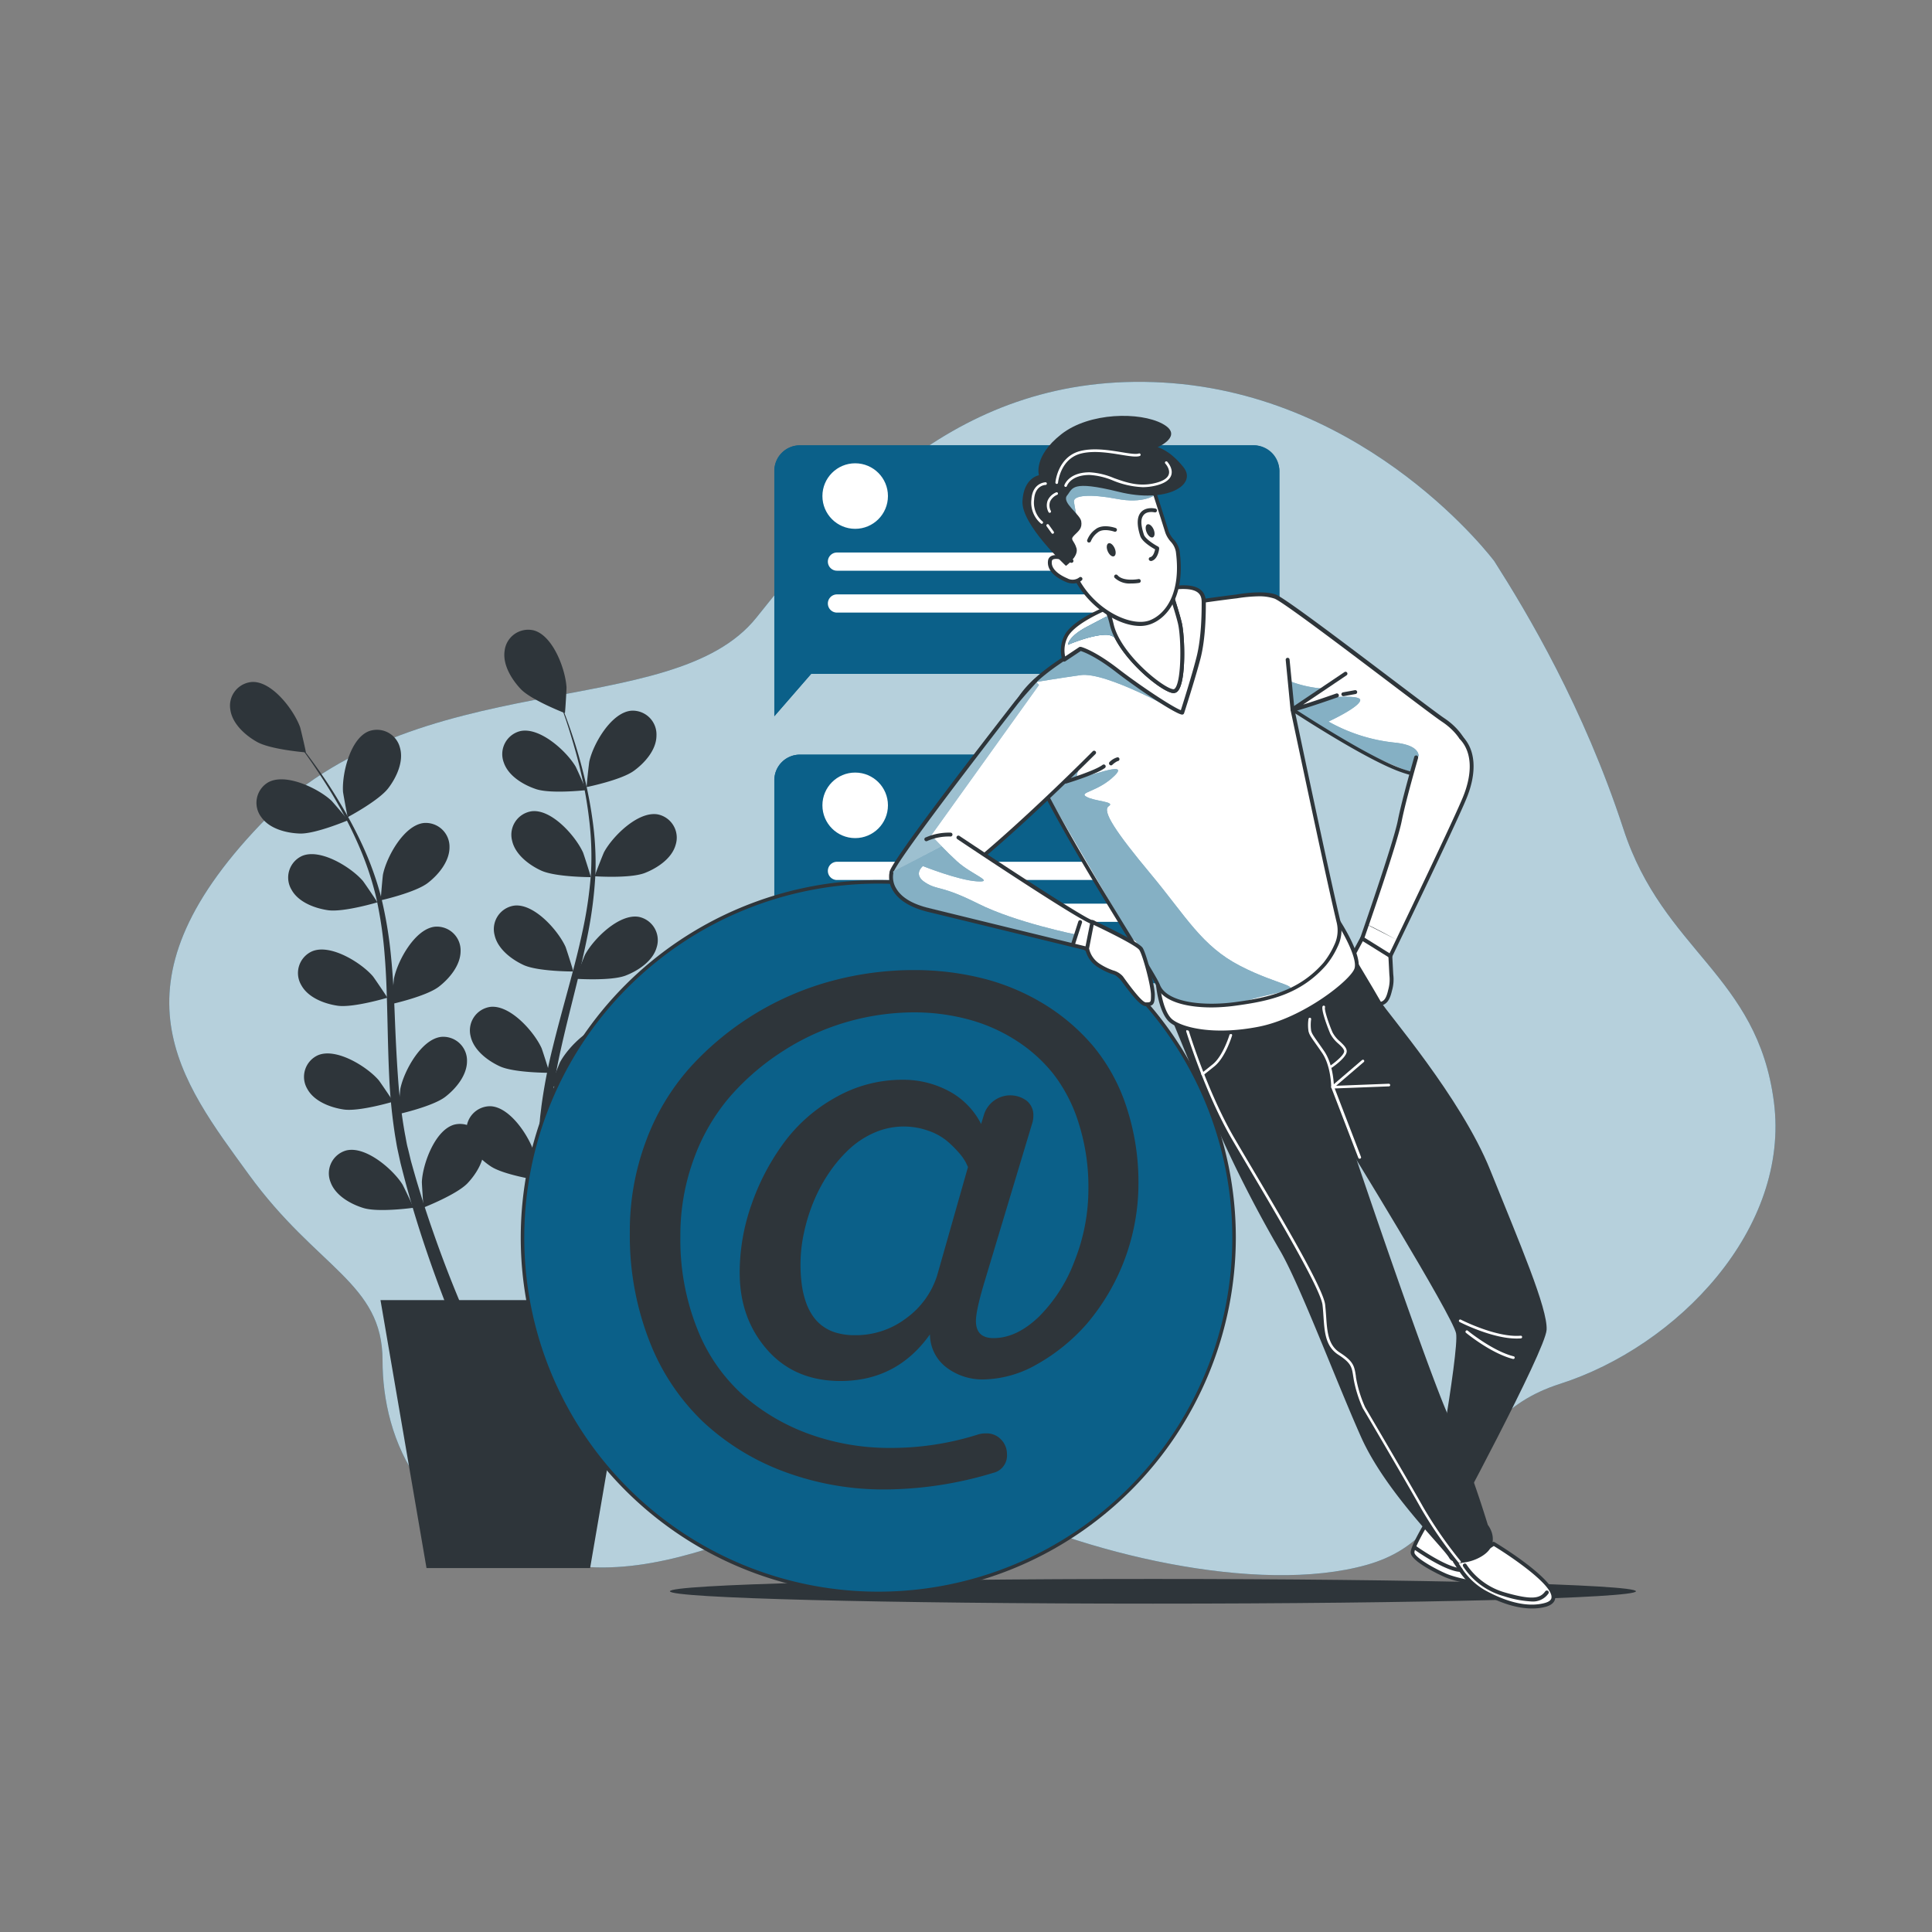 <svg xmlns="http://www.w3.org/2000/svg" xmlns:xlink="http://www.w3.org/1999/xlink" viewBox="0 0 500 500"><rect x="0" y="0" width="500" height="500" fill="#808080" stroke="none"/><defs><clipPath id="freepik--clip-path--inject-299"><path d="M281 148.89a28.69 28.69.0 016.69 12.77c1.82 7.91 13.26 17.21 16 17.21s2.55-13.56 1.64-17.51-4.56-14.6-4.56-14.6S286.21 139.76 281 148.89z" style="fill:#fff"/></clipPath><clipPath id="freepik--clip-path-2--inject-299"><path d="M303.73 179.37c-2.94.0-14.64-9.56-16.49-17.6a28.44 28.44.0 00-6.56-12.53.5.5.0 01-.08-.6c5.34-9.42 20.27-2.41 20.42-2.33a.5.5.0 01.26.29c.15.43 3.67 10.71 4.58 14.65.79 3.46 1.16 14.83-.94 17.48A1.51 1.51.0 01303.73 179.37zm-22.07-30.55a29.14 29.14.0 016.55 12.73c1.82 7.85 13.19 16.82 15.52 16.82.0.0.19.0.4-.27 1.7-2.13 1.59-13 .75-16.63s-4-12.85-4.48-14.35C298.73 146.38 286.38 141.21 281.66 148.82z" style="fill:#2e353a;clip-path:url(#freepik--clip-path--inject-1--inject-1--inject-299)"/></clipPath></defs><g id="freepik--background-simple--inject-299"><path d="M386.73 145.24S354.5 102.05 301 99s-83.34 33.45-105.24 60.83-88.2 11.55-128.35 53.53-20.68 66.3-3 90.63S99 332 99 352.06s9.74 46.84 48.06 52.92 77.86-31 105.23-17 73.3 24.94 101.44 17 19.61-37.11 50-46.84 59.61-40.15 55.35-73-28.59-38.93-38.93-70.56-24.9-55.96-33.42-69.34z" style="fill:#0B6089"/><path d="M386.73 145.24S354.5 102.05 301 99s-83.34 33.45-105.24 60.83-88.2 11.55-128.35 53.53-20.68 66.3-3 90.63S99 332 99 352.06s9.74 46.84 48.06 52.92 77.86-31 105.23-17 73.3 24.94 101.44 17 19.61-37.11 50-46.84 59.61-40.15 55.35-73-28.59-38.93-38.93-70.56-24.9-55.96-33.42-69.34z" style="fill:#fff;opacity:0.7"/></g><g id="freepik--Shadow--inject-299"><path d="M423.38 411.82c0 1.77-56 3.2-125 3.2s-125-1.43-125-3.2 56-3.19 125-3.19S423.38 410.06 423.38 411.82z" style="fill:#2e353a"/></g><g id="freepik--speech-bubbles--inject-299"><rect x="200.41" y="115.25" width="130.69" height="59.15" rx="6.62" style="fill:#0B6089"/><polyline points="200.41 164 200.41 185.35 212.32 171.64" style="fill:#0B6089"/><path d="M324.49 115.25H207a6.61 6.61.0 00-6.61 6.62v63.48l9.52-10.95H324.49a6.61 6.61.0 006.61-6.62V121.87A6.61 6.61.0 00324.49 115.25z" style="fill:#0B6089"/><path d="M324.49 115.25H207a6.61 6.61.0 00-6.61 6.62v63.48l9.52-10.95H324.49a6.61 6.61.0 006.61-6.62V121.87A6.61 6.61.0 00324.49 115.25z" style="fill:#0B6089;opacity:0.1"/><path d="M301 147.7H216.61a2.36 2.36.0 01-2.36-2.36h0a2.36 2.36.0 012.36-2.35H301a2.36 2.36.0 012.36 2.35h0A2.36 2.36.0 01301 147.7z" style="fill:#fff"/><path d="M301 158.54H216.61a2.36 2.36.0 01-2.36-2.36h0a2.36 2.36.0 012.36-2.35H301a2.36 2.36.0 012.36 2.35h0A2.36 2.36.0 01301 158.54z" style="fill:#fff"/><circle cx="221.32" cy="128.38" r="8.48" style="fill:#fff"/><rect x="200.41" y="195.3" width="130.69" height="59.15" rx="6.62" style="fill:#0B6089"/><polyline points="200.41 244.04 200.41 265.4 212.32 251.68" style="fill:#0B6089"/><path d="M324.49 195.3H207a6.61 6.61.0 00-6.61 6.61V265.4l9.52-11H324.49a6.61 6.61.0 006.61-6.61V201.91A6.61 6.61.0 00324.49 195.3z" style="fill:#0B6089"/><path d="M324.49 195.3H207a6.61 6.61.0 00-6.61 6.61V265.4l9.52-11H324.49a6.61 6.61.0 006.61-6.61V201.91A6.61 6.61.0 00324.49 195.3z" style="fill:#0B6089;opacity:0.1"/><path d="M301 227.74H216.61a2.36 2.36.0 01-2.36-2.35h0a2.36 2.36.0 012.36-2.36H301a2.36 2.36.0 012.36 2.36h0A2.36 2.36.0 01301 227.74z" style="fill:#fff"/><path d="M301 238.58H216.61a2.36 2.36.0 01-2.36-2.35h0a2.36 2.36.0 012.36-2.36H301a2.36 2.36.0 012.36 2.36h0A2.36 2.36.0 01301 238.58z" style="fill:#fff"/><circle cx="221.32" cy="208.42" r="8.48" style="fill:#fff"/></g><g id="freepik--Plant--inject-299"><path d="M109.65 312.5c-.09.0-.49-6.27-.47-6.67.23-4.63 3.41-13.45 8.44-14.79a6.14 6.14.0 017.52 5.21c.58 3.62-1.78 7.48-4.17 10C118.15 309.17 109.65 312.5 109.65 312.5z" style="fill:#2e353a"/><path d="M103.09 288.34c-.09.0.46-6.26.54-6.66.94-4.54 5.42-12.78 10.58-13.34a6.15 6.15.0 016.65 6.29c0 3.67-2.89 7.13-5.63 9.24C112 286.35 103.09 288.34 103.09 288.34z" style="fill:#2e353a"/><path d="M101.43 259.83c-.09.0.47-6.26.55-6.66.93-4.54 5.41-12.78 10.58-13.34a6.14 6.14.0 016.64 6.29c0 3.67-2.88 7.12-5.63 9.24C110.34 257.84 101.44 259.83 101.43 259.83z" style="fill:#2e353a"/><path d="M98.56 233c-.09.0.47-6.27.55-6.66.93-4.55 5.41-12.78 10.58-13.35a6.15 6.15.0 016.64 6.3c0 3.66-2.88 7.12-5.63 9.23C107.47 231 98.57 233 98.56 233z" style="fill:#2e353a"/><path d="M90 211.47c-.08.0-1.2-6.17-1.23-6.57-.3-4.63 1.85-13.76 6.68-15.66a6.14 6.14.0 018.07 4.31c1 3.53-.9 7.63-3 10.39C98.08 207.19 90 211.47 90 211.47z" style="fill:#2e353a"/><path d="M107 312.57c.1.0-2.63-5.71-2.85-6.05-2.47-3.92-9.56-10.06-14.59-8.77a6.14 6.14.0 00-4 8.22c1.26 3.45 5.2 5.66 8.52 6.67C98 313.83 107 312.57 107 312.57z" style="fill:#2e353a"/><path d="M101.75 285.11c.1.0-3.47-5.24-3.73-5.54-3-3.51-11-8.5-15.75-6.47a6.14 6.14.0 00-2.72 8.74c1.76 3.21 6 4.8 9.43 5.3C93 287.72 101.75 285.11 101.75 285.11z" style="fill:#2e353a"/><path d="M100.24 258.21c.09.0-3.47-5.24-3.73-5.54-3-3.51-11-8.5-15.76-6.46A6.15 6.15.0 0078 255c1.77 3.21 6 4.8 9.44 5.29C91.49 260.83 100.24 258.22 100.24 258.21z" style="fill:#2e353a"/><path d="M97.65 233.53c.1.0-3.47-5.24-3.73-5.54-3-3.51-11-8.5-15.75-6.47a6.14 6.14.0 00-2.72 8.74c1.76 3.22 6 4.8 9.43 5.3C88.9 236.14 97.65 233.53 97.65 233.53z" style="fill:#2e353a"/><path d="M90.06 212.28c.09.0-4-4.82-4.32-5.1-3.4-3.15-11.84-7.24-16.37-4.69a6.14 6.14.0 00-1.74 9c2.11 3 6.49 4.12 10 4.23C81.65 215.84 90.06 212.29 90.06 212.28z" style="fill:#2e353a"/><path d="M79.15 194.72c.09.0-1.35-6.14-1.48-6.52-1.57-4.37-7.17-11.88-12.37-11.71a6.15 6.15.0 00-5.69 7.17c.5 3.64 3.87 6.64 6.89 8.34C70.05 194 79.14 194.72 79.15 194.72z" style="fill:#2e353a"/><path d="M118.39 344.9s-1.07-2.45-2.75-6.74-4-10.48-6.46-18c-1.23-3.76-2.48-7.86-3.7-12.23-.62-2.2-1.18-4.41-1.79-6.78-.26-1.16-.51-2.33-.77-3.51s-.44-2.43-.66-3.66a139 139 0 01-1.53-15.23c-.25-5.19-.35-10.44-.48-15.69s-.26-10.48-.68-15.6a107.25 107.25.0 00-2.15-14.91A79 79 0 0093 219.19a108.5 108.5.0 00-5.67-11.32c-1.93-3.43-3.91-6.44-5.68-9.1s-3.43-4.9-4.82-6.73c-2.78-3.66-4.52-5.62-4.52-5.62s1.78 1.93 4.65 5.52c1.42 1.81 3.12 4 5 6.64s3.88 5.6 5.89 9a110.07 110.07.0 016 11.27 81 81 0 014.81 13.42 108.38 108.38.0 012.51 15c.53 5.17.8 10.43 1 15.68s.45 10.48.81 15.61a138.92 138.92.0 001.82 14.92c.25 1.19.4 2.35.71 3.53s.57 2.34.85 3.49c.62 2.19 1.25 4.47 1.91 6.6 1.29 4.29 2.62 8.32 3.92 12 2.58 7.4 5 13.46 6.77 17.68s2.86 6.56 2.86 6.56a1.83 1.83.0 01-3.31 1.54z" style="fill:#2e353a"/><path d="M141.94 306.14c-.09.0 1.32-6.15 1.45-6.53 1.54-4.37 7.1-11.92 12.29-11.78a6.14 6.14.0 015.73 7.13c-.47 3.64-3.82 6.67-6.83 8.39C151 305.37 142 306.14 141.94 306.14z" style="fill:#2e353a"/><path d="M142.52 281.12c-.09.0 2.23-5.88 2.42-6.23 2.19-4.1 8.82-10.72 13.93-9.79a6.15 6.15.0 014.59 7.92c-1 3.53-4.79 6-8 7.25C151.63 281.73 142.53 281.12 142.52 281.12z" style="fill:#2e353a"/><path d="M149 253.31c-.1.0 2.22-5.88 2.41-6.23 2.19-4.09 8.83-10.71 13.94-9.79a6.15 6.15.0 014.58 7.93c-1 3.52-4.79 6-8 7.25C158.15 253.93 149 253.31 149 253.31z" style="fill:#2e353a"/><path d="M153.91 226.78c-.1.0 2.22-5.87 2.41-6.23 2.19-4.09 8.83-10.71 13.94-9.78a6.14 6.14.0 014.58 7.92c-1 3.53-4.79 6-8 7.25C163 227.4 153.91 226.78 153.91 226.78z" style="fill:#2e353a"/><path d="M151.84 203.69c-.1.0.59-6.25.68-6.64 1-4.53 5.68-12.67 10.86-13.12a6.15 6.15.0 016.51 6.43c0 3.67-3 7.06-5.82 9.11C160.79 201.88 151.84 203.69 151.84 203.69z" style="fill:#2e353a"/><path d="M139.42 305.46c.09.0-.91-6.22-1-6.6-1.25-4.47-6.3-12.37-11.49-12.57a6.15 6.15.0 00-6.19 6.75c.23 3.66 3.38 6.9 6.27 8.81C130.39 304.1 139.41 305.46 139.42 305.46z" style="fill:#2e353a"/><path d="M142.16 277.64c.1.0-1.84-6-2-6.38-1.92-4.23-8.11-11.27-13.27-10.68a6.15 6.15.0 00-5.09 7.61c.78 3.58 4.39 6.31 7.53 7.76C133 277.66 142.15 277.64 142.16 277.64z" style="fill:#2e353a"/><path d="M148.36 251.42c.09.0-1.84-6-2-6.38-1.91-4.22-8.1-11.26-13.26-10.67A6.15 6.15.0 00128 242c.79 3.59 4.39 6.31 7.54 7.76C139.23 251.44 148.35 251.42 148.36 251.42z" style="fill:#2e353a"/><path d="M152.89 227c.1.0-1.84-6-2-6.38-1.92-4.22-8.1-11.27-13.27-10.67a6.14 6.14.0 00-5.09 7.6c.78 3.59 4.39 6.31 7.54 7.76C143.76 227 152.89 227 152.89 227z" style="fill:#2e353a"/><path d="M151.65 204.49c.1.0-2.48-5.77-2.69-6.12-2.37-4-9.29-10.31-14.36-9.15a6.14 6.14.0 00-4.22 8.12c1.17 3.47 5.05 5.78 8.34 6.88C142.58 205.51 151.65 204.49 151.65 204.49z" style="fill:#2e353a"/><path d="M146.19 184.55c.08.0.45-6.27.42-6.67-.26-4.64-3.49-13.44-8.52-14.75a6.15 6.15.0 00-7.49 5.26c-.56 3.63 1.82 7.47 4.23 10C137.66 181.27 146.18 184.54 146.19 184.55z" style="fill:#2e353a"/><path d="M141.12 339.69s-.34-2.65-.73-7.25-.86-11.18-1.07-19.09c-.11-4-.15-8.24-.07-12.78.0-2.28.12-4.56.21-7 .08-1.18.17-2.38.25-3.58s.28-2.46.41-3.7a141.27 141.27.0 012.87-15c1.23-5.05 2.63-10.12 4-15.18s2.72-10.12 3.78-15.16a106.67 106.67.0 002.17-14.9 79.32 79.32.0 00-.48-14.07 107.38 107.38.0 00-2.22-12.47c-.88-3.84-1.91-7.29-2.85-10.34s-1.91-5.68-2.71-7.82c-1.63-4.3-2.74-6.68-2.74-6.68s1.16 2.36 2.88 6.62c.86 2.13 1.85 4.74 2.89 7.77s2.12 6.48 3.08 10.31a109.06 109.06.0 012.51 12.5 80.36 80.36.0 01.8 14.24 108.46 108.46.0 01-1.87 15.14c-1 5.1-2.2 10.22-3.47 15.32s-2.55 10.18-3.66 15.2a137.76 137.76.0 00-2.5 14.82c-.1 1.21-.28 2.36-.32 3.58s-.12 2.41-.18 3.59c0 2.28-.07 4.64.0 6.87.0 4.49.15 8.73.35 12.64.37 7.83 1 14.34 1.47 18.87s.87 7.11.87 7.11a1.82 1.82.0 01-3.61.53v-.05z" style="fill:#2e353a"/><polygon points="152.72 405.81 110.38 405.81 98.47 336.47 164.63 336.47 152.72 405.81" style="fill:#2e353a"/></g><g id="freepik--Character--inject-299"><circle cx="227.3" cy="320.3" r="92.07" style="fill:#0B6089"/><path d="M227.3 412.83a92.53 92.53.0 1192.53-92.53A92.64 92.64.0 01227.3 412.83zm0-184.15a91.62 91.62.0 1091.62 91.62A91.71 91.71.0 00227.3 228.68z" style="fill:#2e353a"/><path d="M202.91 380.85a62.55 62.55.0 01-21-12.93 57.58 57.58.0 01-13.9-21A74.92 74.92.0 01163 319a66.25 66.25.0 014.24-23.86 59.56 59.56.0 0111.45-19 76.34 76.34.0 0136.62-22.29 82 82 0 0121.19-2.8 72.74 72.74.0 0117.62 2.1 57.32 57.32.0 0115.82 6.55 52.57 52.57.0 0112.89 10.93 47.64 47.64.0 018.65 15.69 62.24 62.24.0 013.15 20.23 56.17 56.17.0 01-13.37 36.06 49.21 49.21.0 01-13 10.53A28.63 28.63.0 01254.39 357a15.37 15.37.0 01-9.31-3 10.81 10.81.0 01-4.41-8.66q-8.56 12.06-23.16 12.06-11.89.0-19-8.13t-7.08-20a52.93 52.93.0 013.1-17.66 59.84 59.84.0 018.44-16 41.77 41.77.0 0113.41-11.67 34.8 34.8.0 0117.18-4.5 25 25 0 0112 2.93 19.69 19.69.0 018.35 8.52l.78-2.54a7.14 7.14.0 0111-3.49 4.75 4.75.0 011.74 3.93 6.43 6.43.0 01-.35 2.1l-12.41 41.25q-2.1 7.08-2.1 9.71.0 4.46 4.55 4.45 5.94.0 11.67-5.46a40.21 40.21.0 009.31-14.51 50.44 50.44.0 003.58-18.75 54.27 54.27.0 00-2.45-16.69A40.3 40.3.0 00272.66 278a39.47 39.47.0 00-10-8.92 43.8 43.8.0 00-12.33-5.33A54.12 54.12.0 00236.65 262a63.22 63.22.0 00-17.35 2.45 62.27 62.27.0 00-16.39 7.39 64.09 64.09.0 00-13.77 11.71 51.57 51.57.0 00-9.52 16.21A57.08 57.08.0 00176.08 320a62.2 62.2.0 004.37 23.91 45.2 45.2.0 0011.93 17.22 53.55 53.55.0 0017.3 10.09 61.09 61.09.0 0020.85 3.5 74.28 74.28.0 0022.38-3.41 6.68 6.68.0 012.27-.35 5.08 5.08.0 013.93 1.62 5.33 5.33.0 011.49 3.71 4.62 4.62.0 01-3.59 4.9 97.89 97.89.0 01-27.88 4.28A73.59 73.59.0 01202.91 380.85zm31.6-39.68a21.82 21.82.0 008-11l8-28.14-.53-1.14a13.75 13.75.0 00-1.83-2.58 28.27 28.27.0 00-3.11-3.06 15.42 15.42.0 00-4.8-2.62 19 19 0 00-13.9.48 22.91 22.91.0 00-6.51 4.24 35.46 35.46.0 00-5.29 6.21 41.39 41.39.0 00-4 7.47 46 46 0 00-2.49 8.08 38.4 38.4.0 00-.88 8 39.11 39.11.0 00.31 5.16 23.22 23.22.0 001 4.46 15 15 0 001.79 3.71 10.89 10.89.0 002.62 2.75 11.14 11.14.0 003.63 1.75 16.72 16.72.0 004.72.61A21.59 21.59.0 00234.51 341.17z" style="fill:#2e353a"/><path d="M352.51 242.87s-3 5.58-3.44 6.36-2.05 5-1.57 6 .94 1.57 1.89 1.73 1.73 1.89 3.3 2.2a16.91 16.91.0 003 .32 2 2 0 001.74.31c.94-.31 1.73-.78 2.36-3.46a10 10 0 00.31-4.09l-.28-5.41z" style="fill:#fff"/><path d="M356.87 260.37a2.56 2.56.0 01-1.34-.4 17.49 17.49.0 01-2.94-.33 4.66 4.66.0 01-2.31-1.46 2.65 2.65.0 00-1-.74 3.1 3.1.0 01-2.25-2c-.65-1.29 1.24-5.88 1.59-6.46.46-.77 3.4-6.29 3.43-6.35a.52.52.0 01.3-.24.51.51.0 01.38.0l7.3 3.95a.52.52.0 01.26.42l.28 5.4h0a10.36 10.36.0 01-.33 4.23c-.62 2.67-1.43 3.41-2.69 3.83A2.22 2.22.0 01356.87 260.37zm-4.15-16.82c-.72 1.34-2.82 5.27-3.22 5.94-.55.91-1.87 4.88-1.56 5.5.5 1 .88 1.36 1.53 1.47a3.09 3.09.0 011.51 1 3.76 3.76.0 001.81 1.2 17.25 17.25.0 002.89.31.52.52.0 01.32.11 1.48 1.48.0 001.26.23c.69-.23 1.41-.47 2-3.1a9.75 9.75.0 00.31-3.88l-.27-5.2z" style="fill:#2e353a"/><path d="M369.85 393.12s-4.27 6.95-4.27 8.63 5.88 4.77 8.4 5.89 7 2 10.64 2.52 11.2 2 9-.84S377.9 399 377.34 398.11a15.75 15.75.0 00-2.32-2.26z" style="fill:#fff"/><path d="M391.8 411.5a45.34 45.34.0 01-6.36-.71l-.9-.14c-5.08-.78-8.7-1.64-10.76-2.56-.36-.16-8.7-3.89-8.7-6.34.0-1.77 3.9-8.17 4.34-8.9a.51.51.0 01.66-.18l5.17 2.74a15.07 15.07.0 012.51 2.43c.24.28 2.44 1.66 4.57 3 4.54 2.83 10.18 6.36 11.64 8.18.53.66.66 1.23.38 1.7S393.19 411.5 391.8 411.5zM370 393.78c-1.62 2.68-3.95 6.91-3.95 8s4.28 3.73 8.1 5.43c2 .88 5.52 1.71 10.52 2.48l.89.14c1.84.29 7.44 1.18 7.9.4.0.0.0-.2-.3-.57-1.35-1.69-7.15-5.32-11.39-8-3.41-2.13-4.63-2.91-4.88-3.28a14.89 14.89.0 00-2.22-2.15z" style="fill:#2e353a"/><path d="M376.54 404.07l1.5 2.24a17.85 17.85.0 006.38 5.86c4 2.16 10.16 4.63 15.54 3.15 8.82-2.43-13.38-15.82-13.38-15.82S378.67 405 376.54 404.07z" style="fill:#fff"/><path d="M396.46 416.27c-4.44.0-9-1.86-12.28-3.66a18.43 18.43.0 01-6.56-6l-1.5-2.25a.5.5.0 010-.59.51.51.0 01.59-.14c1.29.56 6.36-2.31 9.55-4.52a.48.48.0 01.54.0c1.67 1 16.31 10 15.68 14.56-.14 1-1 1.76-2.42 2.16A13.55 13.55.0 01396.46 416.27zm-18.94-11.64.93 1.41a17.48 17.48.0 006.2 5.69c4.08 2.2 10 4.53 15.18 3.11 1.56-.44 1.66-1.12 1.69-1.34.45-3.27-10.37-10.62-14.93-13.4C385 401.16 380.22 404.31 377.52 404.63z" style="fill:#2e353a"/><path d="M379.08 405.13a18.19 18.19.0 0010.36 7.51c7.25 2.07 9.33 1.55 10.88-.52" style="fill:#fff"/><path d="M396.36 414.46a27.4 27.4.0 01-7.05-1.34 18.49 18.49.0 01-10.66-7.74.49.49.0 01.18-.68.51.51.0 01.69.18 17.9 17.9.0 0010.06 7.28c7.07 2 9 1.5 10.34-.34a.51.51.0 01.7-.1.5.5.0 01.1.7A4.9 4.9.0 01396.36 414.46z" style="fill:#2e353a"/><path d="M366.13 400.47s8 5.73 11.91 5.84" style="fill:#fff"/><path d="M378 406.81h0c-4-.11-11.85-5.7-12.18-5.93a.51.51.0 01-.11-.7.49.49.0 01.69-.12c.08.06 7.93 5.65 11.63 5.75a.51.51.0 01.49.52A.5.5.0 01378 406.81z" style="fill:#2e353a"/><path d="M348.76 244.79s7.1 11.77 8.62 14.5 20.68 24.64 28.28 43.5 14.91 35.88 14.6 41.36S375 395.85 375 395.85l-5.17-2.73s7.9-43.5 7-48.06S348 295.18 348 295.18s-13.08-9.12-18.55-19.77" style="fill:#2e353a"/><path d="M349.77 274.2s-3.95 8.51-3.95 9.73 22.2 66.61 28.59 81.51a302.48 302.48.0 0110.64 29.2s2.44 3 .61 6.08-9.12 5.17-10.64 2.43-16.43-17-22.81-31.32-15.51-38.63-20.69-47.75a326.65 326.65.0 01-18.24-36.2c-6.7-15.81-13.59-32.95-13.59-32.95a69.48 69.48.0 0026.76-3c14-4.56 20-13.29 20-13.29s3.56 9.1 4.47 10.86" style="fill:#2e353a"/><path d="M351.86 299.88a.35.35.0 01-.32-.22l-7-18.2a.36.36.0 01.1-.39l7.84-6.72a.36.36.0 01.49.0.35.35.0 010 .48l-7.66 6.57 6.91 18a.35.35.0 01-.19.45z" style="fill:#fff"/><path d="M344.85 281.67a.33.33.0 01-.23-.09.34.34.0 01-.11-.25c0-.05.0-5.54-2.46-9-.61-.89-1.1-1.59-1.51-2.16-1.28-1.82-1.67-2.37-1.9-3.28a10.89 10.89.0 010-3.21.36.36.0 01.39-.29.34.34.0 01.29.39 10.33 10.33.0 000 2.95c.2.78.54 1.26 1.8 3.05.4.57.9 1.27 1.51 2.16 2.22 3.19 2.53 7.77 2.58 9.08l14.21-.55a.36.36.0 01.36.33.33.33.0 01-.33.35l-14.56.56z" style="fill:#fff"/><path d="M392.47 346.41c-6.33.0-14.37-4.1-14.73-4.28a.34.34.0 01-.14-.46.34.34.0 01.46-.15c.09.05 9.23 4.71 15.49 4.16a.34.34.0 01.37.32.34.34.0 01-.31.37C393.24 346.4 392.86 346.41 392.47 346.41z" style="fill:#fff"/><path d="M391.62 351.69h-.08c-5.61-1.41-11.91-6.57-12.18-6.79a.35.35.0 010-.48.34.34.0 01.48-.05c.06.05 6.45 5.29 11.91 6.65a.34.34.0 01.24.42A.33.33.0 01391.62 351.69z" style="fill:#fff"/><path d="M344.57 276.35a.35.35.0 01-.28-.14.34.34.0 01.09-.48c1.35-.94 3.49-2.75 3.49-3.64.0-.59-.73-1.29-1.51-2a8.6 8.6.0 01-2.1-2.6c-.51-1.19-2.34-5.86-2-7a.34.34.0 01.43-.22.35.35.0 01.22.44c-.21.61.88 4 1.95 6.48a8 8 0 001.94 2.36c.93.89 1.73 1.65 1.73 2.53.0 1.54-3.4 3.93-3.79 4.2A.36.36.0 01344.57 276.35z" style="fill:#fff"/><path d="M311.25 278.31a.34.34.0 01-.22-.61l2.8-2.24c2.69-2.14 4.35-7.61 4.37-7.67a.35.35.0 01.43-.23.35.35.0 01.23.43c-.07.23-1.75 5.73-4.6 8l-2.8 2.24A.33.33.0 01311.25 278.31z" style="fill:#fff"/><path d="M377.73 404.51a.35.35.0 01-.26-.13 109.2 109.2.0 01-9.67-13.94c-3.87-6.92-15-25.85-15.12-26a32.56 32.56.0 01-2.28-7.12c-.07-.38-.12-.73-.17-1-.37-2.52-.53-3.56-3.88-5.72s-3.56-5.92-3.84-9.95c-.06-.95-.13-1.93-.24-2.9-.45-4-11.07-22-18.82-35.08-1.76-3-3.36-5.68-4.66-7.91-6.94-11.94-11.74-27.64-11.79-27.8a.35.35.0 01.23-.43.33.33.0 01.42.23c.05.16 4.83 15.79 11.73 27.65 1.3 2.23 2.9 4.94 4.66 7.91 7.79 13.15 18.45 31.17 18.91 35.35.11 1 .18 2 .25 2.94.27 4 .5 7.48 3.52 9.42 3.61 2.32 3.79 3.53 4.19 6.18.0.33.1.67.16 1.05a31.92 31.92.0 002.22 6.91c.09.17 11.23 19.1 15.11 26A109.05 109.05.0 00378 404a.34.34.0 01-.05.48A.35.35.0 01377.73 404.51z" style="fill:#fff"/><path d="M299.69 254.93s.64 7.08 3.44 9.32 11.2 4.2 22.68 2 24.08-12 25.2-15.4-4.58-12.2-4.58-12.2-6.62 9.4-25.1 12.48S299.69 254.93 299.69 254.93z" style="fill:#fff"/><path d="M316.08 267.7c-6.77.0-11.41-1.57-13.27-3.06-2.93-2.35-3.59-9.36-3.62-9.66a.5.5.0 01.38-.53c.13.0 3.39-.81 21.68-3.86 18-3 24.7-12.18 24.77-12.27a.51.51.0 01.41-.21h0a.5.5.0 01.41.23c.6.92 5.8 9.14 4.64 12.63-1.23 3.68-14.12 13.49-25.58 15.73A51.38 51.38.0 01316.08 267.7zm-15.84-12.37c.19 1.54 1 6.76 3.2 8.53 2.5 2 10.51 4.16 22.27 1.86 11.56-2.26 23.83-12.07 24.83-15.07.79-2.38-2.44-8.39-4.16-11.17-1.78 2.13-8.92 9.43-25 12.1C306.56 254.06 301.58 255 300.24 255.33z" style="fill:#2e353a"/><path d="M373.5 186.3c-4.57-3-40.15-30.72-43.5-31.94s-10 0-10 0-20.62 2.52-24.94 4.26c-.41.16-9.7 5.5-10 5.78-3.35 2.74-18 9.48-21.94 18-4.47 9.64 34.81 67.68 36.64 72.54s11.42 6.06 20.24 4.84 16.56-3 22.95-10.31a22.21 22.21.0 002.89-4.75 9.18 9.18.0 00.66-6.1c-2.28-9.5-8.1-36.89-11.94-55 6.4 4.13 19.71 12.52 27.45 15.48 10.34 4 18.25 1.22 18.25-2.13S378.06 189.34 373.5 186.3z" style="fill:#fff"/><path d="M361.15 192.21a44.19 44.19.0 01-17.34-5.47s7.91-3.65 8.21-5.48-10.95-.3-9.43-.91 3.65-2.13.0-2.13a30.11 30.11.0 01-8.51-1.82l.41 7.19c3.48 2.25 9 5.74 14.54 8.94a151.81 151.81.0 0016.07 7.29S371.79 193.43 361.15 192.21z" style="fill:#0B6089"/><path d="M319.93 259.77l1.13-.16c2.44-1.18 6.57-1.92 10.59-2.92 6.08-1.52-.61-1.52-10.65-6.69s-14-12.77-23.12-23.72-12.77-16.43-10.94-17.64-3.65-1.22-5.78-2.44 3-1.21 7.3-5.47-8.22.91-9.43.61 1.21-4.26 1.21-4.26l-8.82 9.12 21.29 36.5 1.22.91 1.4 2 4 8.6c.16.3.27.55.34.72C301.51 259.8 311.11 261 319.93 259.77z" style="fill:#0B6089;mix-blend-mode:multiply"/><path d="M279.61 174.73c6.73-1 25.49 9.7 25.49 9.7-10.31-7-19.33-13.56-25.5-16.52l-11.37 8-.78.73C268.77 176.38 273.83 175.55 279.61 174.73z" style="fill:#0B6089"/><path d="M361.15 192.21a44.19 44.19.0 01-17.34-5.47s7.91-3.65 8.21-5.48-10.95-.3-9.43-.91 3.65-2.13.0-2.13a30.11 30.11.0 01-8.51-1.82l.41 7.19c3.48 2.25 9 5.74 14.54 8.94a151.81 151.81.0 0016.07 7.29S371.79 193.43 361.15 192.21z" style="fill:#fff;opacity:0.5"/><path d="M319.93 259.77l1.13-.16c2.44-1.18 6.57-1.92 10.59-2.92 6.08-1.52-.61-1.52-10.65-6.69s-14-12.77-23.12-23.72-12.77-16.43-10.94-17.64-3.65-1.22-5.78-2.44 3-1.21 7.3-5.47-8.22.91-9.43.61 1.21-4.26 1.21-4.26l-8.82 9.12 21.29 36.5 1.22.91 1.4 2 4 8.6c.16.3.27.55.34.72C301.51 259.8 311.11 261 319.93 259.77z" style="fill:#fff;opacity:0.5"/><path d="M279.61 174.73c6.73-1 25.49 9.7 25.49 9.7-10.31-7-19.33-13.56-25.5-16.52l-11.37 8-.78.73C268.77 176.38 273.83 175.55 279.61 174.73z" style="fill:#fff;opacity:0.5"/><path d="M313.53 260.72c-6.74.0-12.81-1.61-14.31-5.61-.44-1.18-3.4-6-7.15-12.06-15.93-25.84-32.66-54-29.47-60.87 3-6.48 11.87-11.83 17.74-15.37a45 45 0 004.33-2.8c.36-.29 9.67-5.65 10.17-5.85 4.34-1.75 24.22-4.19 25.07-4.29.25-.05 6.83-1.23 10.26.0 2.22.81 17.43 12.32 29.65 21.57 6.62 5 12.33 9.34 13.95 10.42 5.1 3.4 6.92 7.94 6.92 11.06a3.5 3.5.0 01-1.76 2.82c-2.95 2-9.4 2.75-17.17-.22-5.43-2.08-14.59-7.21-26.53-14.88 4 19.05 9.49 44.71 11.68 53.83a9.69 9.69.0 01-.69 6.44 21.69 21.69.0 01-3 4.86c-6.68 7.63-14.81 9.31-23.25 10.47A47 47 0 01313.53 260.72zm12.4-106.4a39.35 39.35.0 00-5.87.53c-.24.0-20.63 2.53-24.85 4.23-.55.25-9.46 5.38-9.91 5.71a43.43 43.43.0 01-4.45 2.87c-5.76 3.48-14.46 8.74-17.34 15-3.24 7 18 41.41 29.41 59.92 4.07 6.6 6.76 11 7.24 12.23 1.77 4.72 11.45 5.65 19.7 4.51s16.19-2.77 22.64-10.14a21.34 21.34.0 002.82-4.64 8.69 8.69.0 00.62-5.76c-2.24-9.32-7.88-35.87-11.94-55a.51.51.0 01.21-.52.5.5.0 01.55.0c12.38 8 21.84 13.33 27.36 15.43 7.38 2.83 13.6 2.16 16.24.34a2.65 2.65.0 001.33-2c0-2.86-1.7-7.05-6.47-10.23-1.65-1.1-7.37-5.43-14-10.45-11.53-8.72-27.31-20.67-29.39-21.43A12.14 12.14.0 00325.93 154.32z" style="fill:#2e353a"/><path d="M267.94 176.17s-3.65 4-5.07 5.85c-7.62 9.79-31.87 41.16-32.14 43.69s.88 4.23 6.81 6.51 45.6-37.47 45.6-37.47" style="fill:#fff"/><path d="M268 176.29l-.51.33c-.74.82-2.34 2.61-3.58 4.08l-18.42 24.16s-.57.64-1.47 1.7c-6.91 9.21-12.93 17.52-13.3 19 0 .05.0.1.0.14-.24 2.39.92 4.21 6.82 6.48 1.05.4 3.13-.5 5.86-2.25a11.68 11.68.0 01-3.91-1.56c-3.35-2.13-.61-4.26-.61-4.26s4.35 1.74 8.64 2.91c.89-.67 1.82-1.39 2.77-2.15a21.09 21.09.0 01-2.59-2c-3.65-3.34-6.69-6.69-6.69-6.69l27.88-38.91z" style="fill:#0B6089;opacity:0.8;mix-blend-mode:multiply"/><path d="M268 176.29l-.51.33c-.74.82-2.34 2.61-3.58 4.08l-18.42 24.16s-.57.64-1.47 1.7c-6.91 9.21-12.93 17.52-13.3 19 0 .05.0.1.0.14-.24 2.39.92 4.21 6.82 6.48 1.05.4 3.13-.5 5.86-2.25a11.68 11.68.0 01-3.91-1.56c-3.35-2.13-.61-4.26-.61-4.26s4.35 1.74 8.64 2.91c.89-.67 1.82-1.39 2.77-2.15a21.09 21.09.0 01-2.59-2c-3.65-3.34-6.69-6.69-6.69-6.69l27.88-38.91z" style="fill:#fff;opacity:0.5"/><path d="M238 232.8a1.9 1.9.0 01-.66-.11c-5.52-2.13-7.46-4-7.13-7 .27-2.49 20.32-28.6 32.24-43.94 1.42-1.82 4.95-5.71 5.1-5.87a.5.5.0 11.74.67s-3.66 4-5.05 5.82c-19.26 24.78-31.84 41.83-32 43.43-.23 2.13.76 3.79 6.5 6 4.13 1.59 29.21-21.48 45.06-37.37a.5.5.0 01.71.71C279.54 199.06 245.66 232.8 238 232.8z" style="fill:#2e353a"/><path d="M348.21 174.35l-13.72 9.24c2-.28 11.48-3.64 11.48-3.64" style="fill:#fff"/><path d="M334.49 184.09a.48.48.0 01-.46-.32.49.49.0 01.18-.59l13.73-9.24a.49.49.0 01.69.13.51.51.0 01-.14.7l-11.25 7.58c3.45-1.06 8.5-2.84 8.57-2.87a.5.5.0 01.33 1c-.39.13-9.59 3.38-11.58 3.66z" style="fill:#2e353a"/><line x1="347.65" y1="179.67" x2="350.73" y2="179.11" style="fill:#fff"/><path d="M347.65 180.17a.51.51.0 01-.49-.41.5.5.0 01.4-.58l3.08-.56a.51.51.0 01.59.4.5.5.0 01-.41.59l-3.08.56z" style="fill:#2e353a"/><path d="M246 216a14.57 14.57.0 00-6.17 1.17" style="fill:#fff"/><path d="M239.83 217.7a.5.5.0 01-.19-1 15 15 0 016.4-1.21.5.5.0 01.46.54.51.51.0 01-.54.46 14 14 0 00-5.93 1.13A.48.48.0 01239.83 217.7z" style="fill:#2e353a"/><path d="M275.9 202.29s7.71-2.36 9.75-3.93" style="fill:#fff"/><path d="M275.9 202.79a.5.5.0 01-.14-1c.07.0 7.64-2.34 9.59-3.84a.5.5.0 01.7.09.51.51.0 01-.09.7c-2.1 1.61-9.59 3.91-9.91 4A.39.39.0 01275.9 202.79z" style="fill:#2e353a"/><path d="M287.54 197.58s1.26-1.1 1.73-1.1" style="fill:#fff"/><path d="M287.54 198.08a.52.52.0 01-.38-.17.51.51.0 010-.71 4.55 4.55.0 012.06-1.22.5.5.0 01.5.5.51.51.0 01-.5.5 5.63 5.63.0 00-1.4 1A.48.48.0 01287.54 198.08z" style="fill:#2e353a"/><line x1="334.49" y1="183.59" x2="333.24" y2="170.74" style="fill:#fff"/><path d="M334.49 184.09a.51.51.0 01-.5-.45l-1.25-12.85a.5.5.0 111-.1L335 183.55a.49.49.0 01-.45.54z" style="fill:#2e353a"/><path d="M230.7 225.84s-1.77 6.77 9.58 9.58c5.39 1.33 41.06 10 41.06 10s3.19-6.84 1.37-6.84S248 216.71 248 216.71" style="fill:#fff"/><path d="M236 233.93l41.36 10.56 1.1-2.62s-15.58-3.12-25.31-8-10.35-3.35-13.69-5.47-.61-4.26-.61-4.26 9.13 3.65 14 3.95-1.52-1.82-5.17-5.17c-1.51-1.38-2.91-2.77-4-3.91l-13 6.82S229.42 230.74 236 233.93z" style="fill:#0B6089"/><path d="M236 233.93l41.36 10.56 1.1-2.62s-15.58-3.12-25.31-8-10.35-3.35-13.69-5.47-.61-4.26-.61-4.26 9.13 3.65 14 3.95-1.52-1.82-5.17-5.17c-1.51-1.38-2.91-2.77-4-3.91l-13 6.82S229.42 230.74 236 233.93z" style="fill:#fff;opacity:0.5"/><path d="M281.34 246h-.12s-35.67-8.71-41.06-10c-4.5-1.11-7.55-3-9.06-5.51a6.45 6.45.0 01-.88-4.68.51.51.0 01.61-.36.5.5.0 01.35.61h0a5.64 5.64.0 00.8 3.94c1.37 2.3 4.21 4 8.42 5 5 1.25 36.72 9 40.66 9.94 1.23-2.72 2-5.36 1.65-5.77h0c-1.9.0-29.45-18.3-34.95-22a.51.51.0 01-.14-.7.49.49.0 01.69-.13c12.95 8.63 32.81 21.56 34.42 21.81h0a1 1 0 01.82.45c.83 1.31-1.14 5.77-1.77 7.11A.5.5.0 01281.34 246z" style="fill:#2e353a"/><path d="M282.71 238.61s11.71 5.48 12.62 7 3 9.42 3 11.86-.3 2.43-1.82 2.43-5.48-5.78-6.39-7-3-1.22-5.78-3a6.72 6.72.0 01-3-4.41z" style="fill:#fff"/><path d="M296.55 260.4c-1.31.0-3.47-2.61-6.31-6.53-.2-.28-.36-.51-.48-.66a4.42 4.42.0 00-2.07-1.16 17.21 17.21.0 01-3.59-1.77 7.25 7.25.0 01-3.26-4.77.76.76.0 010-.15l1.37-6.85a.52.52.0 01.26-.35.49.49.0 01.44.0c2 .92 11.9 5.62 12.84 7.19s3.11 9.61 3.11 12.12S298.4 260.4 296.55 260.4zm-14.7-14.93a6.3 6.3.0 002.81 4 16.23 16.23.0 003.39 1.66 5.21 5.21.0 012.51 1.5c.12.15.29.38.49.67 3.66 5.06 5 6.12 5.5 6.12 1.32.0 1.32.0 1.32-1.93.0-2.36-2.08-10.13-3-11.61-.58-1-7.33-4.4-11.83-6.53z" style="fill:#2e353a"/><line x1="277.71" y1="244.28" x2="279.53" y2="238.63" style="fill:#fff"/><path d="M277.71 244.78a.4.4.0 01-.15.0.49.49.0 01-.32-.63l1.82-5.65a.5.5.0 11.95.31l-1.82 5.65A.51.51.0 01277.71 244.78z" style="fill:#2e353a"/><path d="M366.5 196s-3 10.34-4.26 16.42-9.73 30.42-9.73 30.42l7.3 4.56S375.93 214 379 206.68s2.13-12.78-.91-15.82" style="fill:#fff"/><path d="M359.81 247.93a.5.5.0 01-.26-.08l-7.3-4.56a.5.5.0 01-.21-.59c.08-.24 8.52-24.37 9.71-30.34S366 196 366 195.89a.5.5.0 011 .28c0 .1-3.05 10.39-4.25 16.38-1.14 5.71-8.49 26.89-9.62 30.11l6.49 4.05c2-4.21 16.11-33.51 18.91-40.23 2.7-6.49 2.41-12-.8-15.27a.49.49.0 01.7-.7c3.52 3.51 3.89 9.48 1 16.36-3 7.23-19 40.44-19.17 40.78a.48.48.0 01-.31.26z" style="fill:#2e353a"/><path d="M353.89 239.36c.55.0 7.48 3.82 7.48 3.82" style="fill:#2e353a"/><path d="M305.93 184.43c-1.68-.28-10.65-6.16-16.81-10.92s-9.52-5.6-9.52-5.6l-4.2 2.8a8.1 8.1.0 01.56-6.16c1.68-3.08 7.56-6.16 13.44-8.4S302 152 306.21 152s5.32 1.68 5.32 3.92.0 9.24-1.4 14.56S305.93 184.43 305.93 184.43z" style="fill:#fff"/><path d="M303.29 155.23s-2.59 7.76-5.18 10.09a38.76 38.76.0 01-6.46 4.39s-1.55-5.43-5.43-5.43-9.83 2.59-9.83 2.59.0-2.07 4.91-4.66l4.92-2.58 11.38-4.4z" style="fill:#0B6089;mix-blend-mode:multiply"/><path d="M303.29 155.23s-2.59 7.76-5.18 10.09a38.76 38.76.0 01-6.46 4.39s-1.55-5.43-5.43-5.43-9.83 2.59-9.83 2.59.0-2.07 4.91-4.66l4.92-2.58 11.38-4.4z" style="fill:#fff;opacity:0.5"/><path d="M305.93 184.93h-.09c-1.86-.31-11.07-6.42-17-11-5.15-4-8.33-5.19-9.14-5.45l-4 2.67a.56.56.0 01-.44.06.5.5.0 01-.31-.31 8.53 8.53.0 01.59-6.57c2-3.74 9.46-7 13.71-8.63 3.34-1.27 11.68-4.23 17-4.23 3.91.0 5.82 1.44 5.82 4.42.0 2.3.0 9.31-1.42 14.69s-4.18 13.94-4.21 14A.49.49.0 01305.93 184.93zM279.6 167.41h.12c.14.0 3.54.92 9.71 5.69 5.79 4.47 13.86 9.79 16.17 10.7.6-1.88 2.85-9 4-13.52 1.39-5.25 1.39-12.16 1.39-14.43.0-1.69-.57-3.42-4.82-3.42-3.62.0-9.68 1.52-16.63 4.17s-11.8 5.64-13.18 8.17a7.56 7.56.0 00-.7 5.12l3.62-2.41A.49.49.0 01279.6 167.41z" style="fill:#2e353a"/><path d="M281 148.89a28.69 28.69.0 016.69 12.77c1.82 7.91 13.26 17.21 16 17.21s2.55-13.56 1.64-17.51-4.56-14.6-4.56-14.6S286.21 139.76 281 148.89z" style="fill:#fff"/><path d="M303.73 179.37c-2.94.0-14.64-9.56-16.49-17.6a28.44 28.44.0 00-6.56-12.53.5.5.0 01-.08-.6c5.34-9.42 20.27-2.41 20.42-2.33a.5.5.0 01.26.29c.15.43 3.67 10.71 4.58 14.65.79 3.46 1.16 14.83-.94 17.48A1.51 1.51.0 01303.73 179.37zm-22.07-30.55a29.14 29.14.0 016.55 12.73c1.82 7.85 13.19 16.82 15.52 16.82.0.0.19.0.4-.27 1.7-2.13 1.59-13 .75-16.63s-4-12.85-4.48-14.35C298.73 146.38 286.38 141.21 281.66 148.82z" style="fill:#2e353a"/><g style="clip-path:url(#freepik--clip-path-2--inject-1--inject-1--inject-299)"><path d="M303.29 155.23s-2.59 7.76-5.18 10.09a38.76 38.76.0 01-6.46 4.39s-1.55-5.43-5.43-5.43-9.83 2.59-9.83 2.59.0-2.07 4.91-4.66l4.92-2.58 11.38-4.4z" style="fill:#0B6089;mix-blend-mode:multiply"/><path d="M303.29 155.23s-2.59 7.76-5.18 10.09a38.76 38.76.0 01-6.46 4.39s-1.55-5.43-5.43-5.43-9.83 2.59-9.83 2.59.0-2.07 4.91-4.66l4.92-2.58 11.38-4.4z" style="fill:#fff;opacity:0.5"/><path d="M281 148.89a28.69 28.69.0 016.69 12.77c1.82 7.91 13.26 17.21 16 17.21s2.55-13.56 1.64-17.51-4.56-14.6-4.56-14.6S286.21 139.76 281 148.89z" style="fill:#fff"/><path d="M303.73 179.37c-2.94.0-14.64-9.56-16.49-17.6a28.44 28.44.0 00-6.56-12.53.5.5.0 01-.08-.6c5.34-9.42 20.27-2.41 20.42-2.33a.5.5.0 01.26.29c.15.43 3.67 10.71 4.58 14.65.79 3.46 1.16 14.83-.94 17.48A1.51 1.51.0 01303.73 179.37zm-22.07-30.55a29.14 29.14.0 016.55 12.73c1.82 7.85 13.19 16.82 15.52 16.82.0.0.19.0.4-.27 1.7-2.13 1.59-13 .75-16.63s-4-12.85-4.48-14.35C298.73 146.38 286.38 141.21 281.66 148.82z" style="fill:#2e353a"/></g><path d="M271.39 134.23a106.24 106.24.0 007.93 16.84c4.62 7.59 13.54 11.89 18.49 9.91s8.32-8.37 7-18.27c-.29-2.18-2.19-3.07-2.8-5-2.19-7-4.42-13.75-5.19-16.32-1-3.31-8.92-6.61-17.17-4.3S270.07 126.3 271.39 134.23z" style="fill:#fff"/><path d="M298.8 128.17s-3 2.23-9.74.94-11.38-1-11.12.78.78 4.13.78 4.13-8.09-7-.76-8.86c5.28-1.37 8.33.71 9.62 1S298.8 128.17 298.8 128.17z" style="fill:#0B6089"/><path d="M298.8 128.17s-3 2.23-9.74.94-11.38-1-11.12.78.78 4.13.78 4.13-8.09-7-.76-8.86c5.28-1.37 8.33.71 9.62 1S298.8 128.17 298.8 128.17z" style="fill:#fff;opacity:0.5"/><path d="M295.05 162c-5.37.0-12.36-4.39-16.16-10.64a106.79 106.79.0 01-8-16.94.19.19.0 010-.08c-1.65-9.85 1.17-15.66 8.61-17.74 8.63-2.42 16.74 1.14 17.79 4.63.36 1.21 1 3.33 1.89 6 1 3 2.13 6.63 3.29 10.35a6.31 6.31.0 001.26 2 6 6 0 011.56 3.07c1.48 11.11-2.8 17-7.3 18.8A7.89 7.89.0 01295.05 162zm-23.17-27.9a106.38 106.38.0 007.86 16.71c4.65 7.63 13.44 11.48 17.89 9.7 4.15-1.66 8.09-7.19 6.68-17.74A5.16 5.16.0 00303 140.2a7 7 0 01-1.43-2.39c-1.16-3.71-2.33-7.35-3.29-10.34-.85-2.64-1.53-4.77-1.9-6-.84-2.78-8.23-6.29-16.56-4C272.94 119.45 270.35 124.87 271.88 134.1z" style="fill:#2e353a"/><path d="M277.34 145.12s-5.29-2.31-5.62.0 2 4 4.29 5a3.28 3.28.0 003.64-.33" style="fill:#fff"/><path d="M277.68 151a4.69 4.69.0 01-1.86-.41c-3.27-1.4-4.9-3.35-4.59-5.49a1.51 1.51.0 01.79-1.17c1.59-.89 5.12.61 5.52.79a.5.5.0 01-.41.91c-1.32-.58-3.75-1.31-4.63-.83a.54.54.0 00-.28.44c-.32 2.23 2.36 3.73 4 4.43a2.82 2.82.0 003.09-.23.5.5.0 01.7.71A3.39 3.39.0 01277.68 151z" style="fill:#2e353a"/><path d="M298.93 132.06s-5.89-1.4-3.37 6.45c.5 1.55 3.93 3.36 3.93 3.36s-.28 2.52-1.68 2.8" style="fill:#fff"/><path d="M297.8 145.17a.51.51.0 01-.49-.4.5.5.0 01.4-.59c.72-.15 1.09-1.34 1.23-2-.92-.52-3.38-2-3.85-3.48-.94-2.92-.86-5 .23-6.18 1.34-1.45 3.62-.92 3.72-.9a.5.5.0 01.37.6.49.49.0 01-.6.37s-1.82-.41-2.76.61-.82 2.68.0 5.19c.32 1 2.43 2.41 3.68 3.07a.52.52.0 01.26.5c0 .3-.37 2.9-2.08 3.24z" style="fill:#2e353a"/><path d="M294.72 150.27s-4.2.84-5.88-1.12" style="fill:#fff"/><path d="M292.71 151a5.59 5.59.0 01-4.25-1.48.5.5.0 01.76-.65c1.47 1.72 5.37 1 5.41 1a.48.48.0 01.58.39.5.5.0 01-.39.59A12.28 12.28.0 01292.71 151z" style="fill:#2e353a"/><path d="M288.56 137.11s-3.08-1.12-4.76.28a5.59 5.59.0 00-2 2.52" style="fill:#fff"/><path d="M281.84 140.4h-.12a.5.5.0 01-.36-.61 6.06 6.06.0 012.12-2.78c1.88-1.56 5.12-.41 5.25-.36a.49.49.0 01.3.64.5.5.0 01-.64.3s-2.83-1-4.27.19a5.34 5.34.0 00-1.79 2.26A.51.51.0 01281.84 140.4z" style="fill:#2e353a"/><path d="M288.48 141.9c.4.93.32 1.85-.18 2.06s-1.22-.36-1.62-1.29-.31-1.84.19-2.06S288.09 141 288.48 141.9z" style="fill:#2e353a"/><path d="M298.55 137c.4.92.31 1.84-.18 2.06s-1.23-.37-1.62-1.29-.32-1.85.18-2.06S298.15 136.08 298.55 137z" style="fill:#2e353a"/><path d="M275.87 146.45s3.34-2.43 2.73-4.56-1.82-2.13-.6-3.34 2.12-1.83 1.82-3.65-5.17-4.87-3.65-6.69.91-4 13.38-.92 20.38-1.82 16.73-6.38-6.69-5.17-6.69-5.17 7-3 1.22-6.09-18.86-3-26.16 2.74S268.87 123 268.87 123s-3.95.61-4.26 6.7 11.26 16.75 11.26 16.75z" style="fill:#2e353a"/><path d="M295.77 126.08a22.49 22.49.0 01-7.73-1.72 18.43 18.43.0 00-6.06-1.44c-4.83.0-5.83 2.74-5.87 2.86a.33.33.0 01-.43.21.34.34.0 01-.22-.43c.05-.13 1.17-3.33 6.52-3.33a18.72 18.72.0 016.29 1.49c3.11 1.11 6.34 2.26 10.4 1.36 2.2-.49 3.49-1.28 3.81-2.33.42-1.35-.88-2.76-.89-2.78a.34.34.0 010-.48.36.36.0 01.49.0c.06.07 1.58 1.72 1.05 3.45-.41 1.31-1.86 2.25-4.32 2.8A14.42 14.42.0 01295.77 126.08z" style="fill:#fff"/><path d="M273.46 125.24h0a.35.35.0 01-.32-.37c0-.07.59-6.67 6.44-8.15 3.45-.87 7.44-.22 10.65.3 2 .33 3.79.62 4.54.33a.35.35.0 01.24.65c-.92.34-2.67.06-4.89-.3-3.15-.52-7.07-1.15-10.37-.32-5.38 1.37-5.92 7.48-5.93 7.54A.34.34.0 01273.46 125.24z" style="fill:#fff"/><path d="M269.59 135.56a.35.35.0 01-.19-.06 7.05 7.05.0 01-2.47-6.24c.28-4.4 3.66-4.45 3.7-4.45a.35.35.0 010 .69c-.12.0-2.78.06-3 3.8a6.35 6.35.0 002.17 5.64.33.33.0 01.08.47A.32.32.0 01269.59 135.56z" style="fill:#fff"/><path d="M271.66 132.72a.34.34.0 01-.31-.2 3.64 3.64.0 01-.21-3 4.15 4.15.0 012.2-2.1.33.33.0 01.44.19.34.34.0 01-.19.44 3.57 3.57.0 00-1.82 1.73 3 3 0 00.2 2.45.35.35.0 01-.17.46A.35.35.0 01271.66 132.72z" style="fill:#fff"/><path d="M272.43 138.14a.35.35.0 01-.28-.15l-1.29-1.8a.34.34.0 01.56-.4l1.29 1.81a.34.34.0 01-.08.47A.31.31.0 01272.43 138.14z" style="fill:#fff"/></g></svg>